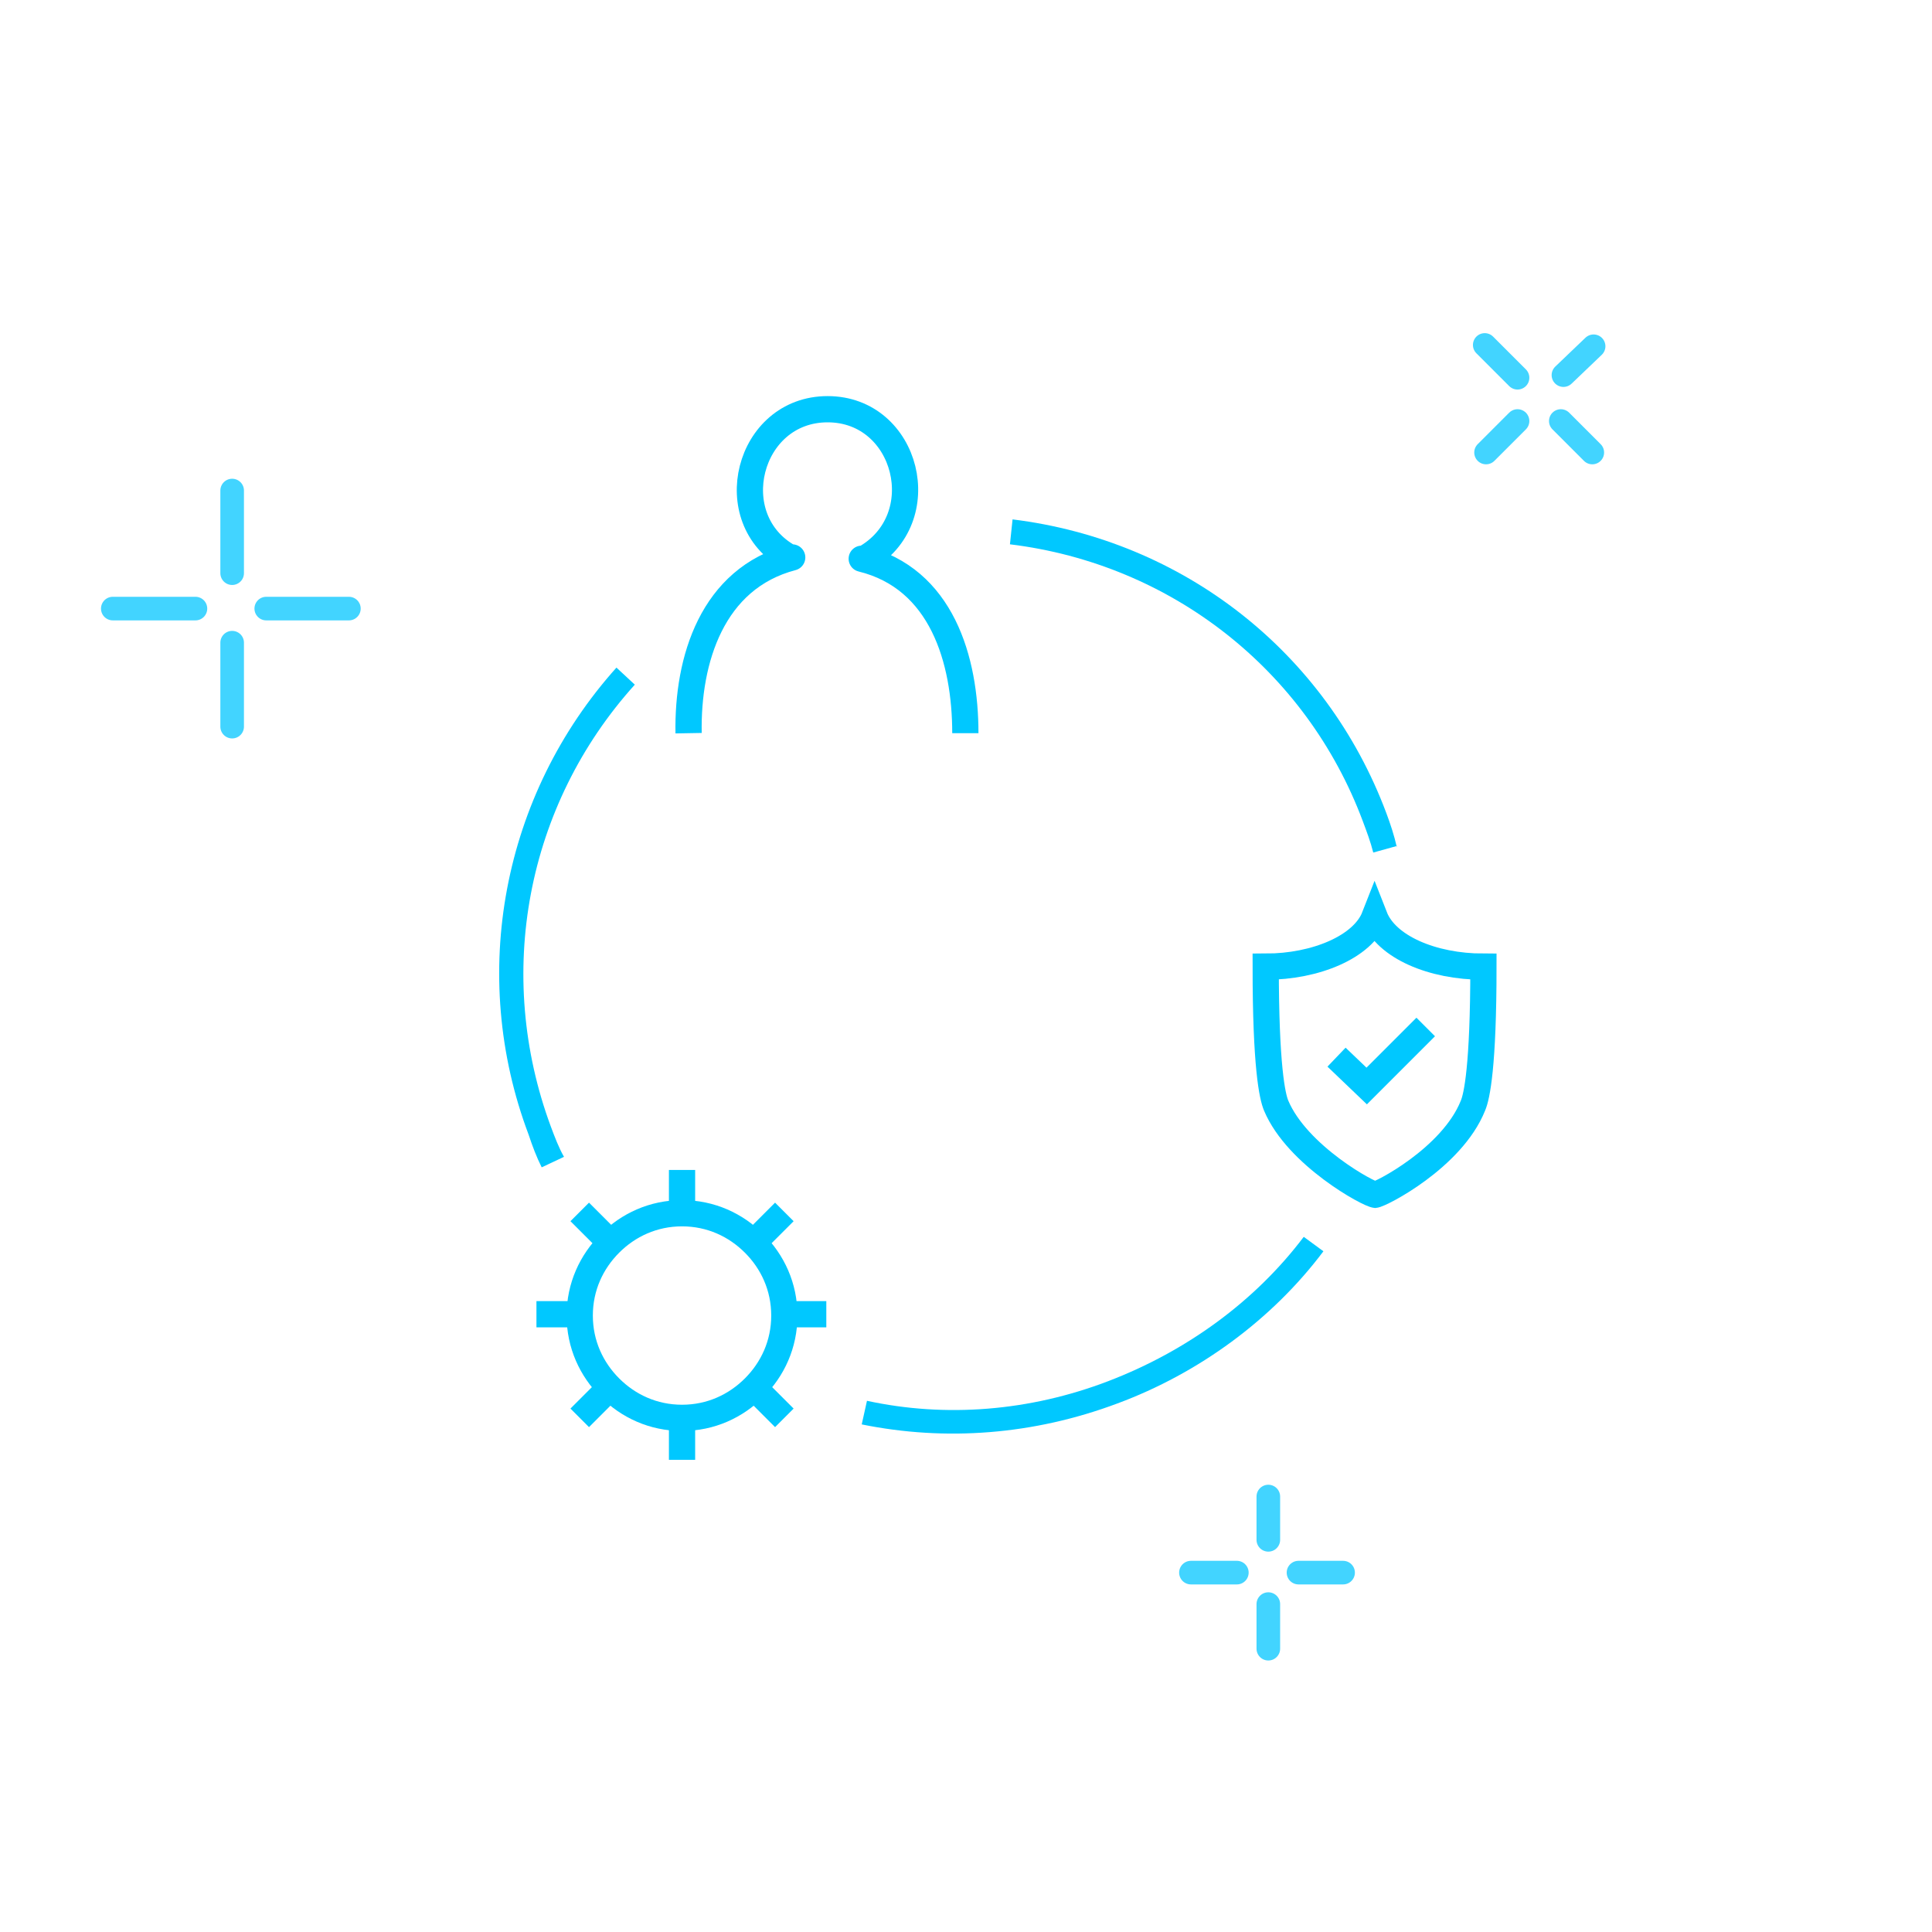 <?xml version="1.0" encoding="UTF-8"?>
<svg id="Layer_2" xmlns="http://www.w3.org/2000/svg" version="1.1" viewBox="0 0 147.3 147.3">
  <!-- Generator: Adobe Illustrator 29.0.0, SVG Export Plug-In . SVG Version: 2.1.0 Build 186)  -->
  <defs>
    <style>
      .st0, .st1, .st2, .st3 {
        fill: none;
      }

      .st1 {
        stroke-miterlimit: 10;
      }

      .st1, .st3 {
        stroke: #00c8ff;
        stroke-width: 2px;
      }

      .st2 {
        stroke: #42d4ff;
        stroke-linecap: round;
        stroke-width: 1.8px;
      }

      .st2, .st3 {
        stroke-linejoin: round;
      }

      .st4 {
        fill: #00c8ff;
      }
    </style>
  </defs>
  <g id="Icons">
    <g>
      <g>
        <g>
          <path class="st1" d="M104.9,91.1c-.5,0-6-3-7.6-6.8-.3-.7-.8-3-.8-10.6,3.8,0,7.4-1.5,8.3-3.8.9,2.3,4.4,3.8,8.3,3.8,0,7.6-.5,9.9-.8,10.6-1.6,4-7.1,6.8-7.5,6.8Z"/>
          <polyline class="st1" points="101.9 80.6 104.2 82.8 108.7 78.3"/>
        </g>
        <g>
          <line class="st1" x1="52" y1="111.3" x2="52" y2="107.7"/>
          <line class="st1" x1="52" y1="92.8" x2="52" y2="89.2"/>
          <line class="st1" x1="44.5" y1="100.2" x2="40.9" y2="100.2"/>
          <line class="st1" x1="63" y1="100.2" x2="59.5" y2="100.2"/>
          <line class="st1" x1="46.7" y1="105.6" x2="44.2" y2="108.1"/>
          <line class="st1" x1="59.8" y1="92.4" x2="57.3" y2="94.9"/>
          <path class="st1" d="M57.5,94.8c-1.4-1.4-3.3-2.3-5.5-2.3s-4.1.9-5.5,2.3c-1.4,1.4-2.3,3.3-2.3,5.5s.9,4.1,2.3,5.5c1.4,1.4,3.3,2.3,5.5,2.3s4.1-.9,5.5-2.3h0c1.4-1.4,2.3-3.3,2.3-5.5s-.9-4.1-2.3-5.5Z"/>
          <line class="st1" x1="46.7" y1="94.9" x2="44.2" y2="92.4"/>
          <line class="st1" x1="59.8" y1="108.1" x2="57.3" y2="105.6"/>
        </g>
        <path id="user--experience-design" class="st4" d="M85.2,107c-6.4,2.4-13.1,2.9-19.5,1.6l.4-1.8c6,1.3,12.4.8,18.4-1.5s11.2-6.1,14.9-11l1.5,1.1c-3.9,5.2-9.5,9.3-15.7,11.6h0ZM106.5,64.5l-1.8.5c-.2-.8-.5-1.6-.8-2.4-4.3-11.5-14.6-19.6-26.9-21.1l.2-1.9c13,1.6,23.9,10.1,28.5,22.4.3.8.6,1.7.8,2.6h0ZM41.3,89c-.4-.8-.7-1.6-1-2.5-4.6-12.2-2-25.9,6.7-35.6l1.4,1.3c-8.3,9.2-10.7,22.1-6.4,33.7.3.8.6,1.6,1,2.3l-1.7.8h0Z"/>
        <g>
          <line class="st2" x1="17.7" y1="37.4" x2="17.7" y2="43.7"/>
          <line class="st2" x1="17.7" y1="49" x2="17.7" y2="55.4"/>
          <line class="st2" x1="26.6" y1="46.4" x2="20.3" y2="46.4"/>
          <line class="st2" x1="14.9" y1="46.4" x2="8.6" y2="46.4"/>
        </g>
        <g>
          <line class="st2" x1="121.5" y1="26.4" x2="119.2" y2="28.6"/>
          <line class="st2" x1="115.7" y1="32.1" x2="113.3" y2="34.5"/>
          <line class="st2" x1="121.4" y1="34.5" x2="119" y2="32.1"/>
          <line class="st2" x1="115.7" y1="28.8" x2="113.2" y2="26.3"/>
        </g>
        <g>
          <line class="st2" x1="96.7" y1="114.1" x2="96.7" y2="117.4"/>
          <line class="st2" x1="96.7" y1="122.3" x2="96.7" y2="125.7"/>
          <line class="st2" x1="102.4" y1="119.9" x2="99" y2="119.9"/>
          <line class="st2" x1="94.3" y1="119.9" x2="90.8" y2="119.9"/>
        </g>
        <path class="st3" d="M73.6,55.9c0-5.6-1.8-11.8-7.9-13.3h.2c5.4-3,3.3-11.4-2.8-11.4s-8.2,8.4-2.9,11.3h.2c-6.1,1.6-8,7.8-7.9,13.4"/>
      </g>
      <rect class="st0" width="147.3" height="147.3"/>
    </g>
  </g>
</svg>